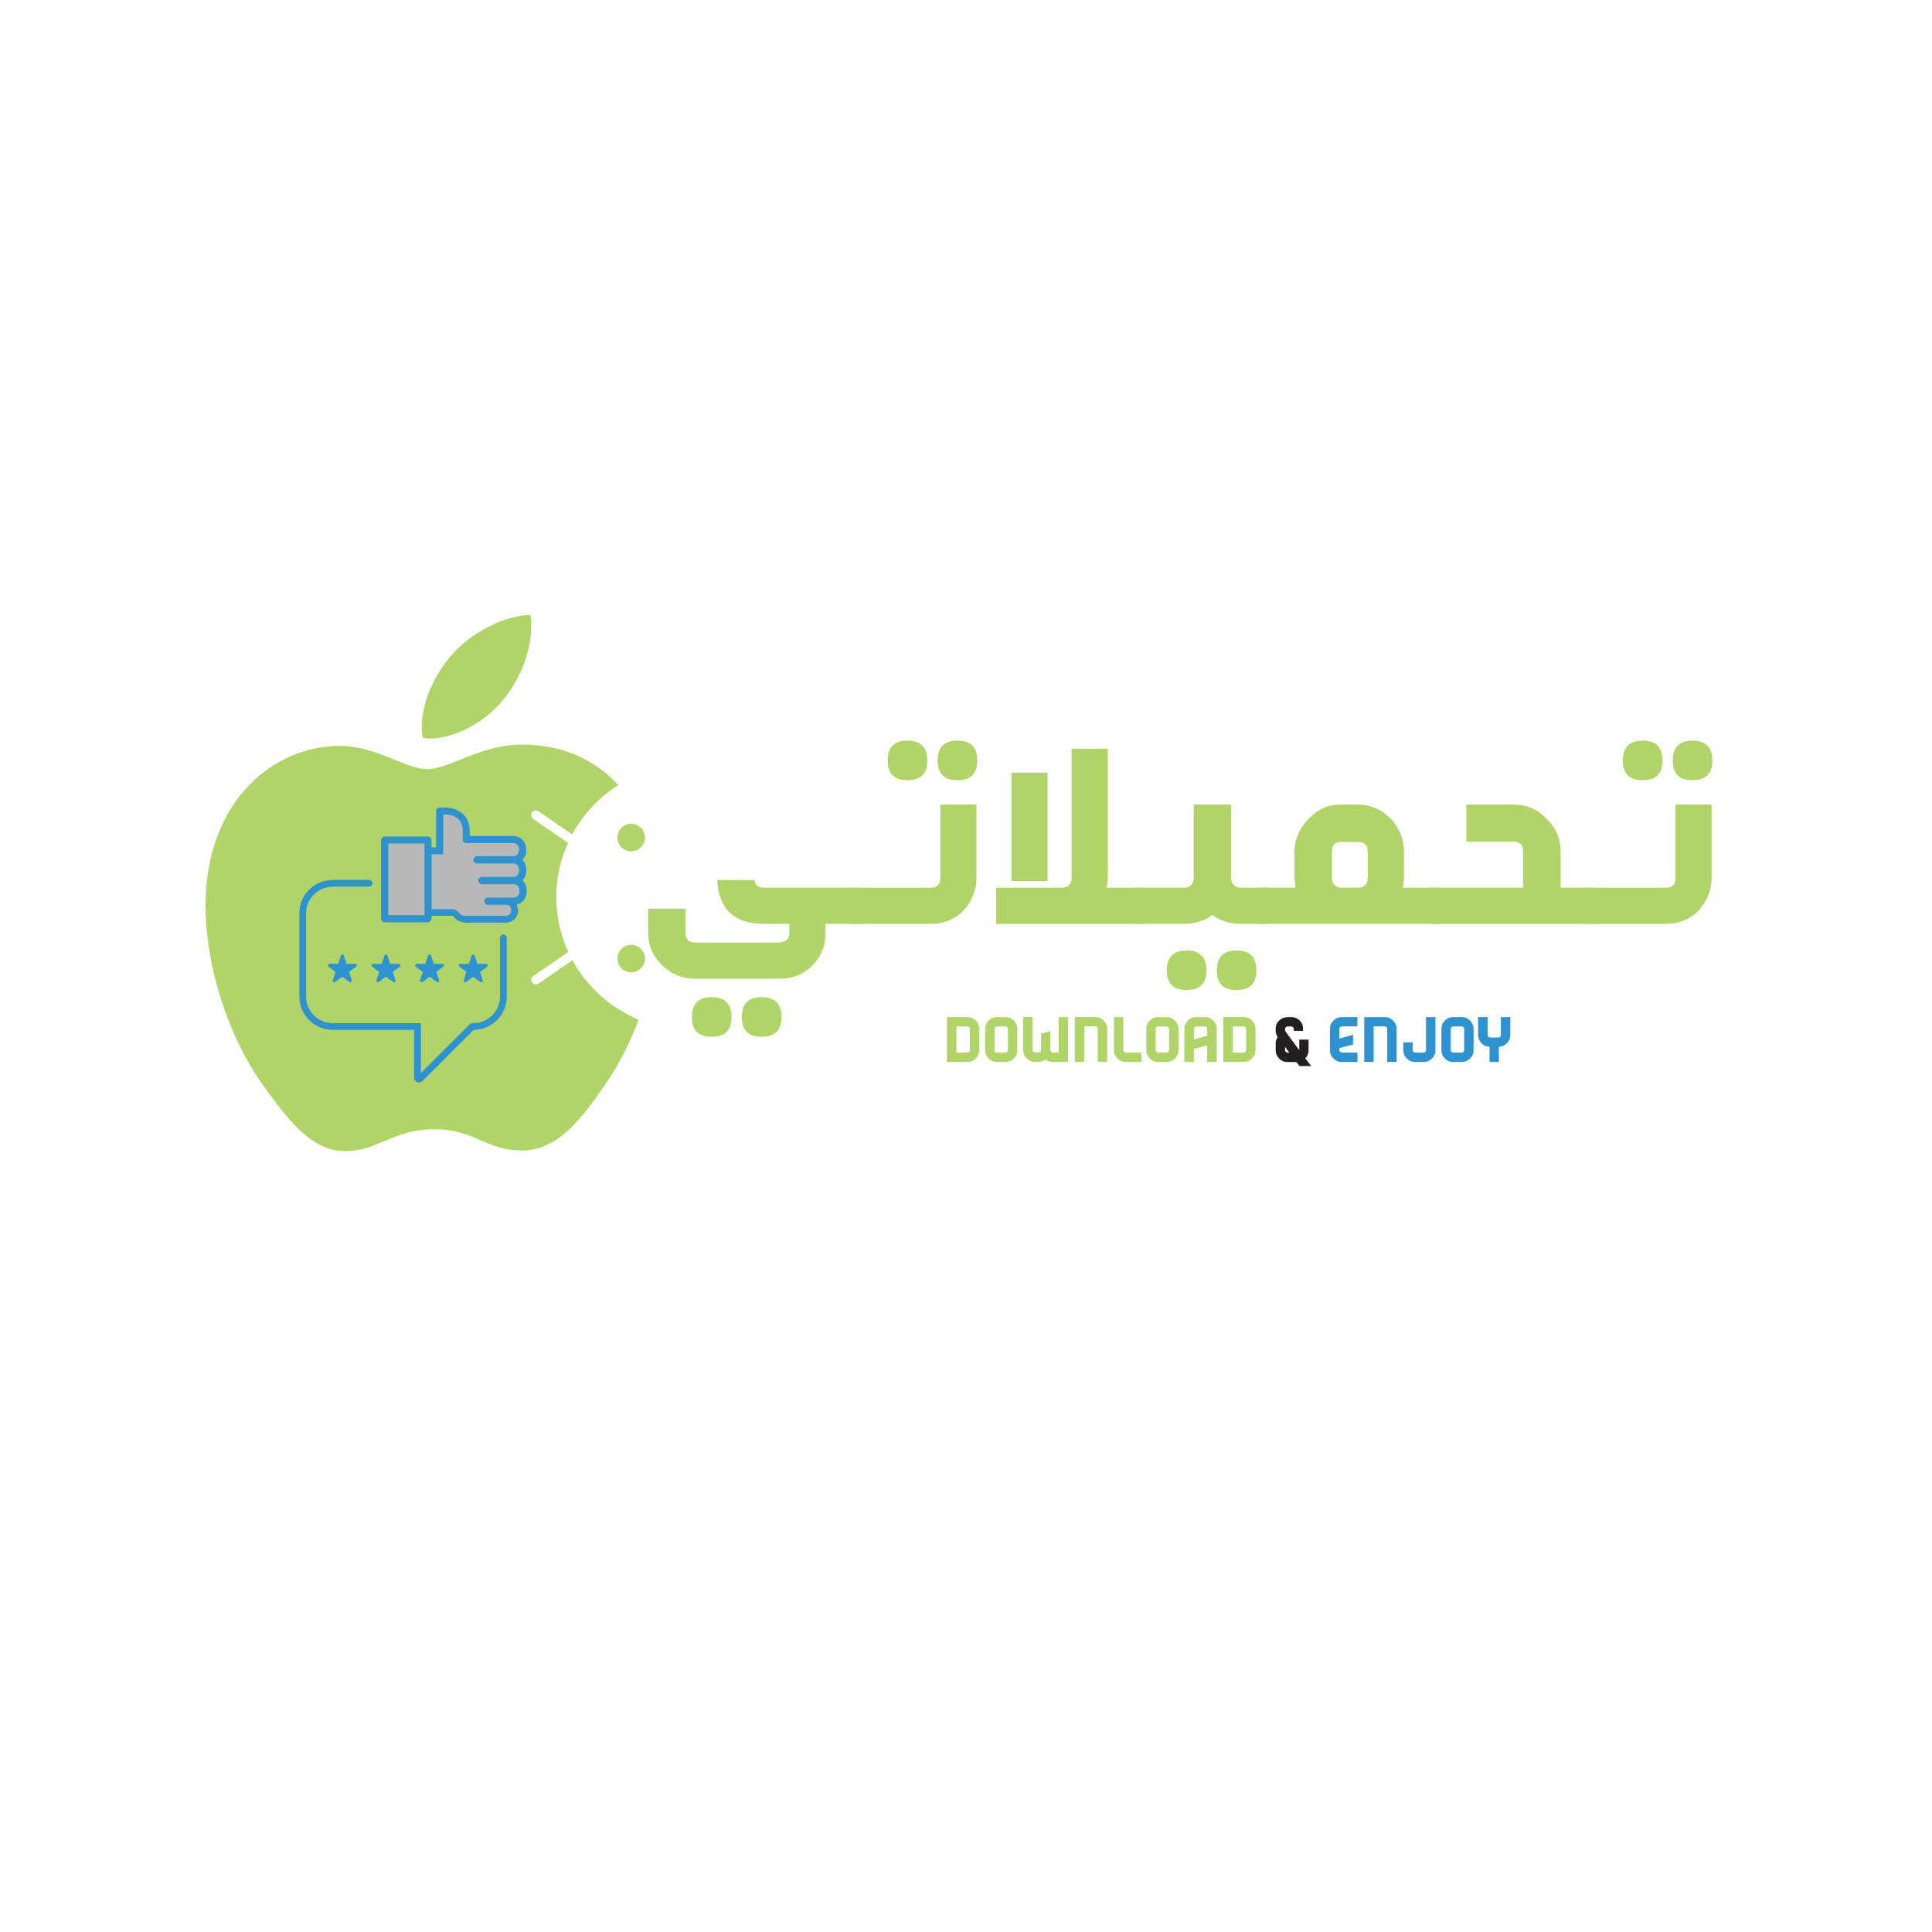 <?xml version="1.0" encoding="UTF-8"?>
<svg id="Layer_1" xmlns="http://www.w3.org/2000/svg" version="1.1" viewBox="0 0 500 500">
  <!-- Generator: Adobe Illustrator 29.8.1, SVG Export Plug-In . SVG Version: 2.1.1 Build 2)  -->
  <defs>
    <style>
      .st0 {
        fill: #b6b8ba;
      }

      .st1 {
        fill: #231f20;
      }

      .st2 {
        fill: #2e92d0;
      }

      .st3 {
        fill: #b1d468;
      }
    </style>
  </defs>
  <circle class="st3" cx="163.35" cy="248.08" r="3.56"/>
  <circle class="st3" cx="163.35" cy="216.76" r="3.56"/>
  <g>
    <path class="st3" d="M185.63,227.76h9.61c.17,1.32,1.02,1.97,2.55,1.97h25.21v9.36h-9.36v2.55c0,3.22-1.14,5.97-3.41,8.24-2.27,2.27-5.1,3.41-8.5,3.41h-21.77c-3.4,0-6.28-1.18-8.66-3.53-2.38-2.36-3.56-5.15-3.56-8.37v-6.24h9.67v6.24c0,1.7.85,2.55,2.55,2.55h20.94c2.25,0,3.37-.76,3.37-2.29v-2.55h-6.49c-7.72,0-11.78-3.78-12.16-11.33ZM184.16,258.06c3.44,0,5.16,1.72,5.16,5.16s-1.72,5.09-5.16,5.09-5.09-1.7-5.09-5.09,1.7-5.16,5.09-5.16ZM197.08,258.06c3.44,0,5.16,1.72,5.16,5.16s-1.72,5.09-5.16,5.09-5.09-1.7-5.09-5.09,1.7-5.16,5.09-5.16Z"/>
    <path class="st3" d="M252.71,208.22v18.97c0,3.14-1.12,5.96-3.37,8.47-2.29,2.29-5.13,3.44-8.53,3.44h-20.37v-9.36h20.37c1.7,0,2.55-.85,2.55-2.55v-18.97h9.36ZM234.83,191.67c3.44,0,5.16,1.72,5.16,5.16s-1.72,5.09-5.16,5.09-5.09-1.7-5.09-5.09,1.7-5.16,5.09-5.16ZM247.75,191.67c3.44,0,5.16,1.72,5.16,5.16s-1.72,5.09-5.16,5.09-5.09-1.7-5.09-5.09,1.7-5.16,5.09-5.16Z"/>
    <path class="st3" d="M286.7,193.77v33.42c0,.64-.11,1.49-.32,2.55h9.67v9.36h-38.25v-9.36h16.74c1.87,0,2.8-.85,2.8-2.55v-33.42h9.36ZM271.11,228.02h-9.36v-28.07h9.36v28.07Z"/>
    <path class="st3" d="M318.59,208.22v19.22c.21,1.53,1.06,2.29,2.55,2.29h7.07v9.36h-7.07c-2.84,0-5.3-.76-7.38-2.29-2.08,1.53-4.54,2.29-7.38,2.29h-12.92v-9.36h12.92c1.49,0,2.33-.76,2.55-2.29v-19.22h9.67ZM307.07,245.97c3.44,0,5.16,1.72,5.16,5.16s-1.72,5.09-5.16,5.09-5.09-1.7-5.09-5.09,1.7-5.16,5.09-5.16ZM319.99,245.97c3.44,0,5.16,1.72,5.16,5.16s-1.72,5.09-5.16,5.09-5.09-1.7-5.09-5.09,1.7-5.16,5.09-5.16Z"/>
    <path class="st3" d="M346.92,208.22h4.52c3.22,0,6.07,1.23,8.53,3.69,2.25,2.5,3.37,5.35,3.37,8.53v6.49c0,1.02-.08,1.95-.25,2.8h9.61v9.36h-47.04v-9.36h9.67c-.21-1.06-.32-1.99-.32-2.8v-6.49c0-3.22,1.23-6.07,3.69-8.53,2.29-2.46,5.03-3.69,8.21-3.69ZM351.43,217.9h-4.52c-1.49,0-2.23.85-2.23,2.55v6.49c0,1.66.74,2.59,2.23,2.8h4.52c1.7,0,2.55-.93,2.55-2.8v-6.49c0-1.7-.85-2.55-2.55-2.55Z"/>
    <path class="st3" d="M379.5,208.22h12.16c3.39,0,6.24,1.21,8.53,3.63,2.46,2.29,3.69,5.13,3.69,8.53v9.36h9.29v9.36h-43.03v-9.36h24.06v-9.36c0-1.7-.85-2.55-2.55-2.55h-12.16v-9.61Z"/>
    <path class="st3" d="M442.96,208.22v18.97c0,3.14-1.12,5.96-3.37,8.47-2.29,2.29-5.13,3.44-8.53,3.44h-20.37v-9.36h20.37c1.7,0,2.55-.85,2.55-2.55v-18.97h9.36ZM425.08,191.67c3.44,0,5.16,1.72,5.16,5.16s-1.72,5.09-5.16,5.09-5.09-1.7-5.09-5.09,1.7-5.16,5.09-5.16ZM438,191.67c3.44,0,5.16,1.72,5.16,5.16s-1.72,5.09-5.16,5.09-5.09-1.7-5.09-5.09,1.7-5.16,5.09-5.16Z"/>
  </g>
  <g>
    <path class="st3" d="M245.08,263.22h5.25c.85,0,1.57.3,2.18.9.6.6.9,1.32.9,2.15v5.51c0,.84-.3,1.55-.9,2.15s-1.33.9-2.18.9h-5.25v-11.61ZM247.51,265.65v6.77h2.82c.17,0,.33-.06.46-.19s.2-.27.2-.45v-5.51c0-.16-.06-.31-.2-.43s-.28-.19-.46-.19h-2.82Z"/>
    <path class="st3" d="M258.01,263.22h2.2c.84,0,1.56.3,2.16.91.6.6.91,1.32.91,2.16v5.48c0,.85-.3,1.57-.91,2.17s-1.32.9-2.16.9h-2.2c-.84,0-1.56-.3-2.16-.9-.6-.6-.9-1.32-.9-2.17v-5.48c0-.84.3-1.56.9-2.16s1.32-.91,2.16-.91ZM260.21,265.65h-2.2c-.17,0-.32.06-.45.19-.12.12-.19.27-.19.45v5.48c0,.17.06.33.19.46.12.13.27.2.45.2h2.2c.17,0,.32-.07.45-.2.12-.13.19-.28.19-.46v-5.48c0-.17-.06-.32-.19-.45s-.27-.19-.45-.19Z"/>
    <path class="st3" d="M276.43,274.83h-3.93c-.71,0-1.33-.21-1.88-.64-.54.42-1.16.64-1.86.64h-.86c-.86,0-1.59-.3-2.19-.9s-.9-1.33-.9-2.19v-8.53h2.43v8.53c0,.19.06.34.19.47.12.13.28.2.46.2h.86c.18,0,.34-.07.47-.2.13-.13.2-.29.2-.47v-4.24l2.41-.6v4.84c0,.19.06.34.19.47.12.13.28.2.46.2h1.52v-9.2h2.41v11.61Z"/>
    <path class="st3" d="M278.16,263.22h5.32c.83,0,1.54.3,2.14.91.6.6.91,1.32.91,2.16v8.54h-2.43v-8.54c0-.17-.06-.33-.18-.46-.12-.13-.27-.2-.44-.2h-2.89v9.2h-2.43v-11.61Z"/>
    <path class="st3" d="M290.7,263.22v8.54c0,.17.07.33.2.46s.28.2.46.2h4.01l.02,2.41h-4.03c-.85,0-1.57-.3-2.18-.9s-.91-1.32-.91-2.17v-8.54h2.43Z"/>
    <path class="st3" d="M299.72,263.22h2.2c.84,0,1.56.3,2.16.91.6.6.91,1.32.91,2.16v5.48c0,.85-.3,1.57-.91,2.17s-1.32.9-2.16.9h-2.2c-.84,0-1.56-.3-2.16-.9-.6-.6-.9-1.32-.9-2.17v-5.48c0-.84.3-1.56.9-2.16s1.32-.91,2.16-.91ZM301.92,265.65h-2.2c-.17,0-.32.06-.45.19-.12.12-.19.27-.19.45v5.48c0,.17.06.33.19.46.12.13.27.2.45.2h2.2c.17,0,.32-.07.45-.2.12-.13.19-.28.19-.46v-5.48c0-.17-.06-.32-.19-.45s-.27-.19-.45-.19Z"/>
    <path class="st3" d="M309.61,263.22h2.18c.85,0,1.57.3,2.18.9s.91,1.32.91,2.17v8.54h-2.45v-4.3l-3.46.95v3.36h-2.45v-8.54c0-.85.3-1.57.9-2.17s1.33-.9,2.19-.9ZM311.8,265.65h-2.18c-.17,0-.32.06-.45.19-.12.12-.19.27-.19.45v2.69l3.46-.93v-1.76c0-.17-.06-.32-.19-.45s-.27-.19-.45-.19Z"/>
    <path class="st3" d="M316.59,263.22h5.25c.85,0,1.57.3,2.18.9.6.6.9,1.32.9,2.15v5.51c0,.84-.3,1.55-.9,2.15s-1.33.9-2.18.9h-5.25v-11.61ZM319.02,265.65v6.77h2.82c.17,0,.33-.06.46-.19s.2-.27.2-.45v-5.51c0-.16-.06-.31-.2-.43s-.28-.19-.46-.19h-2.82Z"/>
    <path class="st1" d="M333.22,263.22h.93c.77,0,1.45.24,2.04.73s.92,1.09,1,1.82l.03.38v.64h-2.38v-.49c0-.17-.07-.33-.2-.46-.14-.13-.3-.2-.48-.2h-.93c-.17,0-.33.06-.46.19s-.2.27-.2.45v.42c.01.14,1.24,1.83,3.68,5.07v-2.72h2.41v2.71c0,.83-.28,1.53-.85,2.12l1.52,2.01h-3.03l-.8-1.04h-2.28c-.86,0-1.59-.3-2.18-.91-.6-.6-.9-1.33-.9-2.18v-1.71c0-.59.17-1.13.52-1.63-.35-.54-.52-1.11-.52-1.71v-.52c0-.8.3-1.5.91-2.08.61-.58,1.33-.87,2.17-.87ZM332.57,270.92v.83c0,.19.06.34.19.47.12.13.28.2.46.2h.46l-1.11-1.5Z"/>
    <path class="st2" d="M351.29,265.62h-4.01c-.17,0-.33.06-.46.19-.13.12-.2.28-.2.46v2.5l3.55-.95v2.5l-3.55.93v.5c0,.17.07.33.2.46.13.13.28.2.46.2h4.03v2.43h-4.03c-.86,0-1.59-.3-2.19-.9s-.9-1.33-.9-2.19v-5.48c0-.85.3-1.57.9-2.16s1.33-.89,2.19-.89h4.01v2.4Z"/>
    <path class="st2" d="M353.07,263.22h5.32c.83,0,1.54.3,2.14.91.6.6.91,1.32.91,2.16v8.54h-2.43v-8.54c0-.17-.06-.33-.18-.46-.12-.13-.27-.2-.44-.2h-2.89v9.2h-2.43v-11.61Z"/>
    <path class="st2" d="M371.49,263.22v8.53c0,.85-.3,1.57-.9,2.18-.6.6-1.32.91-2.15.91h-2.18c-.86,0-1.59-.3-2.19-.9s-.9-1.33-.9-2.19v-1.99h2.43v1.99c0,.19.06.34.19.47.12.13.28.2.46.2h2.18c.17,0,.32-.07.44-.2.12-.13.18-.29.18-.47v-8.53h2.43Z"/>
    <path class="st2" d="M376.09,263.22h2.2c.84,0,1.56.3,2.16.91.6.6.91,1.32.91,2.16v5.48c0,.85-.3,1.57-.91,2.17s-1.32.9-2.16.9h-2.2c-.84,0-1.56-.3-2.16-.9-.6-.6-.9-1.32-.9-2.17v-5.48c0-.84.3-1.56.9-2.16s1.32-.91,2.16-.91ZM378.29,265.65h-2.2c-.17,0-.32.06-.45.19-.12.12-.19.27-.19.45v5.48c0,.17.06.33.19.46.12.13.27.2.45.2h2.2c.17,0,.32-.07.45-.2.12-.13.19-.28.19-.46v-5.48c0-.17-.06-.32-.19-.45s-.27-.19-.45-.19Z"/>
    <path class="st2" d="M390.86,263.22v4.63c0,.83-.29,1.53-.86,2.12s-1.28.9-2.1.95v3.91h-2.41v-3.91c-.83-.04-1.53-.36-2.1-.95s-.86-1.29-.86-2.12v-4.63h2.46v4.63c0,.18.06.34.19.46.12.12.28.19.46.19h2.15c.19,0,.34-.06.46-.19.12-.12.18-.28.18-.46v-4.63h2.45Z"/>
  </g>
  <path class="st3" d="M137.21,159.11c-7.03.28-15.39,4.69-20.42,10.52-3.95,4.49-7.65,11.61-7.65,18.8,0,1.08.2,2.19.28,2.53.43.09,1.17.17,1.88.17,6.31,0,14.22-4.21,18.8-9.9,4.32-5.12,7.37-12.23,7.37-19.34,0-.97-.09-1.96-.26-2.79ZM148.16,248.51l-8.82,6.06c-.54.37-1.28.23-1.65-.31s-.26-1.28.31-1.65l9.07-6.26c-1.99-4.32-3.1-9.13-3.1-14.19s1.08-9.76,3.02-14.02l-8.99-6.2c-.57-.37-.68-1.14-.31-1.68s1.11-.68,1.65-.31l8.73,6c2.82-5.18,6.91-9.59,11.92-12.74-9.19-10.24-21.33-10.52-24.95-10.52-10.44,0-18.97,6.37-24.46,6.37s-13.4-6.03-22.59-6.03c-17.27,0-34.79,14.34-34.79,41.3,0,16.81,6.46,34.56,14.48,45.97,6.94,9.7,12.97,17.61,21.59,17.61s12.4-5.66,23.04-5.66,13.31,5.49,22.76,5.49,15.65-8.53,21.59-17.1c4.52-6.6,7.28-13.11,8.59-16.75-7.31-3.07-13.34-8.51-17.1-15.36Z"/>
  <g>
    <path class="st0" d="M134.44,230.36v.47c0,.83-.66,1.51-1.46,1.51h-6.69c-.52,0-.94.43-.94.94s.42.95.94.95h5.2c.45.19.86.74.86,1.47s-.6,1.34-1.34,1.34h-10.74s-.1,0-.14.01c-.04,0-.09-.01-.13-.03-.15-.03-.29-.07-.43-.12-.03-.01-.06-.03-.08-.04h-.02s-.11-.06-.17-.09c-.03-.01-.06-.04-.09-.06,0,0-.01,0-.01-.01,0,0-.01,0-.03-.01h-.02s-.01-.03-.01-.03c-.02-.01-.07-.07-.1-.1,0,0-.01-.01-.01-.02-.06-.08-.13-.16-.19-.24-.29-.36-.64-.65-1.06-.82-.47-.19-.98-.16-1.48-.16h-1.48c-1.03,0-2.07,0-3.1,0v-14.19h3.02s0,0,0,0v-10.33s0,0,0,0c.98,0,2.65.14,3.78,1.12.82.71,1.23,1.75,1.24,3.17v2.22c0,.48.37.87.84.91.08,0,.15,0,.22,0,.06,0,.11.01.17.01h11.88c.8,0,1.47.66,1.47,1.47v.46c0,.75-.58,1.38-1.31,1.46-.06,0-.1,0-.15,0h-8.93s-.1,0-.15.01h-.35c-.52,0-.93.42-.93.93s.42.93.93.93h.35s.1.01.15.01h8.93c.8,0,1.45.68,1.45,1.51v.47c0,.84-.66,1.51-1.45,1.51h-8.14c-.52,0-.95.43-.95.95s.43.94.95.94h8.25c.8,0,1.46.68,1.46,1.51Z"/>
    <path class="st2" d="M124.23,251.52l.7,2.15c.13.38-.31.69-.63.45l-1.83-1.33-1.83,1.33c-.32.24-.75-.08-.63-.45l.7-2.15-1.83-1.33c-.32-.24-.15-.75.24-.75h2.25l.7-2.14c.13-.38.66-.38.78,0l.7,2.14h2.26c.4,0,.56.51.24.75l-1.83,1.33Z"/>
    <path class="st2" d="M112.94,251.52l.7,2.15c.12.38-.31.69-.63.45l-1.83-1.33-1.83,1.33c-.31.24-.75-.08-.63-.45l.7-2.15-1.83-1.33c-.32-.24-.15-.75.24-.75h2.26l.7-2.14c.12-.38.66-.38.77,0l.7,2.14h2.26c.4,0,.56.51.24.75l-1.82,1.33Z"/>
    <rect class="st0" x="100.49" y="218.29" width="9.38" height="18.55"/>
    <path class="st2" d="M109.87,236.84v-18.55h-9.38v18.55h9.38ZM134.44,230.82v-.47c0-.83-.66-1.51-1.46-1.51h-8.25c-.52,0-.95-.42-.95-.94s.43-.95.95-.95h8.14c.8,0,1.45-.68,1.45-1.51v-.47c0-.83-.66-1.51-1.45-1.51h-8.93s-.1,0-.15-.01h-.35c-.52,0-.93-.41-.93-.93s.42-.93.93-.93h.35s.1-.01.15-.01h8.93s.1,0,.15,0c.73-.08,1.31-.7,1.31-1.46v-.46c0-.81-.66-1.47-1.47-1.47h-11.88c-.06,0-.12,0-.17-.01-.07,0-.14.01-.22,0-.47-.04-.84-.43-.84-.91v-2.22c0-1.42-.41-2.46-1.24-3.17-1.13-.98-2.8-1.12-3.78-1.12t0,0v10.33s0,0,0,0h-3.02v14.19c1.03,0,2.07,0,3.1,0h1.48c.5,0,1.01-.03,1.48.16.42.17.77.47,1.06.82.06.08.13.16.19.24,0,0,0,.01.01.02.03.03.08.08.1.1,0,0,0,0,.01.02t.01,0h0s.02.02.03.02c0,0,0,0,.01.01.03.01.06.04.09.06.06.03.12.06.17.08h0s.03.03.05.03c-.01,0-.03-.01-.03-.03.02.01.06.03.08.04.14.05.29.08.43.12.04.01.09.02.13.03.04,0,.09-.01.14-.01h10.74c.74,0,1.34-.6,1.34-1.34s-.4-1.28-.86-1.47h-5.2c-.52,0-.94-.43-.94-.95s.42-.94.94-.94h6.69c.8,0,1.46-.68,1.46-1.51ZM136.19,220.11c0,.94-.39,1.79-1.02,2.4.63.62,1.03,1.49,1.03,2.46v.47c0,.93-.38,1.79-.98,2.41.67.62,1.09,1.51,1.09,2.5v.47c0,1.61-1.11,2.97-2.6,3.31.23.49.36,1.03.36,1.56,0,1.7-1.38,3.08-3.08,3.08h-8.6c-.61.05-1.23.06-1.84,0-.02,0-.04,0-.06,0h-.24c-.13,0-.25-.03-.36-.08-.5-.08-.99-.22-1.44-.47-.33-.18-.6-.43-.82-.73-.02-.03-.04-.06-.06-.09,0,0-.01-.01-.03-.03-.07-.08-.14-.15-.21-.22,0,0-.03-.02-.06-.04-.02-.01-.05-.03-.05-.03-.01,0-.1-.04-.13-.06-.02,0-.03-.01-.05-.02h-.03s-.09,0-.14,0c-.1,0-.2,0-.29,0h-4.91v.68c0,.57-.45,1.03-1.02,1.03h-11.01c-.57,0-1.03-.46-1.03-1.03v-20.17c0-.57.46-1.03,1.03-1.03h11.01c.57,0,1.02.46,1.02,1.03v1.79h1.19s0,0,0,0v-9.36c0-.45.33-.84.79-.91.15-.02,3.71-.51,6.03,1.49,1.24,1.06,1.87,2.6,1.88,4.56v1.28h11.28c1.84,0,3.33,1.49,3.33,3.33v.46Z"/>
    <path class="st2" d="M101.64,251.52l.7,2.15c.12.38-.31.69-.63.45l-1.83-1.33-1.82,1.33c-.32.24-.75-.08-.63-.45l.7-2.15-1.83-1.33c-.32-.24-.15-.75.24-.75h2.26l.7-2.14c.12-.38.66-.38.77,0l.7,2.14h2.26c.4,0,.57.51.24.75l-1.83,1.33Z"/>
    <path class="st2" d="M90.34,251.52l.7,2.15c.12.38-.31.69-.63.45l-1.82-1.33-1.83,1.33c-.32.24-.75-.08-.63-.45l.7-2.15-1.82-1.33c-.32-.24-.16-.75.24-.75h2.26l.7-2.14c.12-.38.66-.38.77,0l.7,2.14h2.26c.4,0,.57.51.24.75l-1.83,1.33Z"/>
    <path class="st2" d="M131.15,242.73v15.21c0,4.7-3.83,8.54-8.57,8.6l-13.22,13.22c-.81.81-2.19.24-2.19-.9v-12.32h-21.02c-4.79,0-8.68-3.86-8.68-8.6v-21.63c0-4.74,3.89-8.6,8.68-8.6h9.35c.47,0,.88.36.9.84.02.5-.38.92-.88.92h-9.37c-3.82,0-6.93,3.07-6.93,6.85v21.63c0,3.77,3.11,6.84,6.93,6.84h22.78v12.92l12.59-12.59c.22-.22.5-.33.8-.33h-.47l2.06-.15c3.13-.66,5.48-3.41,5.48-6.69v-15.24c0-.5.41-.9.91-.88.47.03.84.43.84.91Z"/>
  </g>
</svg>